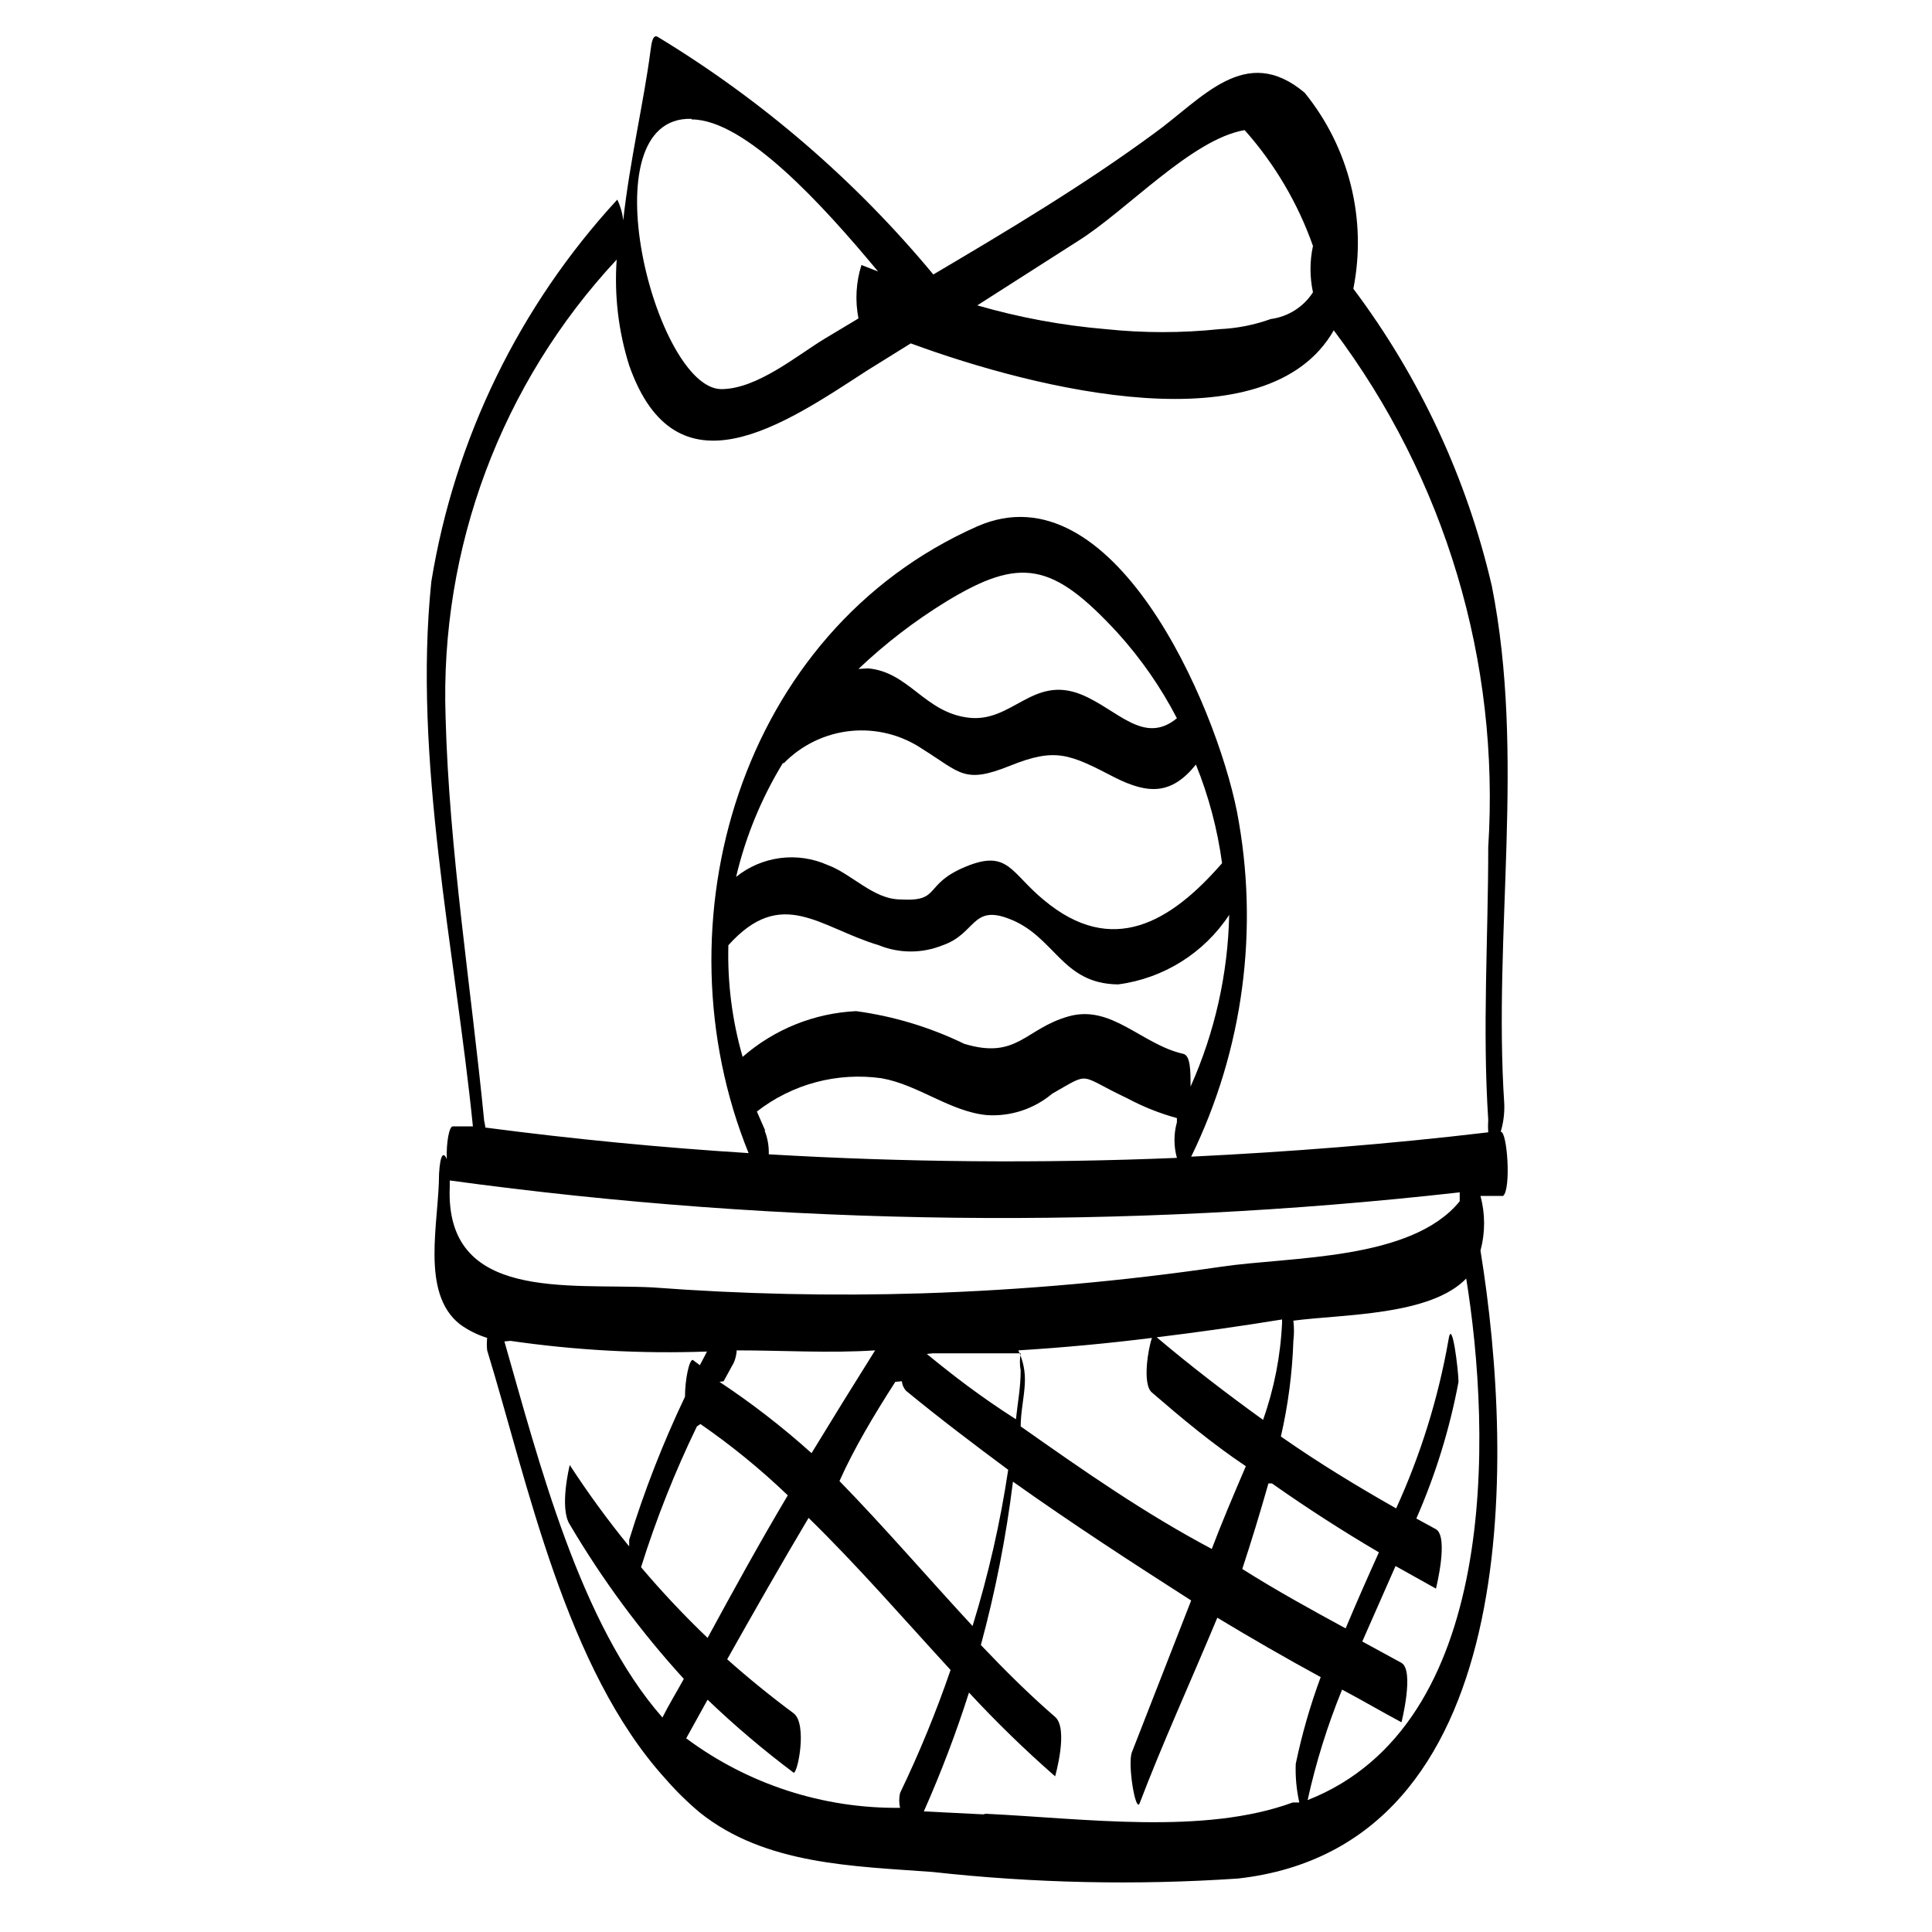 <?xml version="1.0" encoding="UTF-8"?>
<!-- Uploaded to: SVG Repo, www.svgrepo.com, Generator: SVG Repo Mixer Tools -->
<svg fill="#000000" width="800px" height="800px" version="1.1" viewBox="144 144 512 512" xmlns="http://www.w3.org/2000/svg">
 <path d="m541.7 443.93c0.723-2.398 1.039-4.898 0.945-7.402-2.992-45.5 5.668-92.102-3.305-137.29l-0.004 0.004c-6.613-28.508-19.109-55.32-36.684-78.723 3.641-18.375-1.094-37.418-12.91-51.953-15.742-13.227-27.078 1.574-39.988 10.863-18.422 13.539-38.414 25.504-58.41 37.312-20.676-24.914-45.367-46.199-73.055-62.977-1.574-0.945-1.73 2.992-1.891 3.621-1.73 13.383-5.512 29.285-7.242 45.027h0.004c-0.203-1.914-0.738-3.777-1.574-5.512-25.98 28.195-43.117 63.395-49.281 101.23-4.879 47.23 6.297 97.613 11.02 144.37h-5.352c-0.945 0-1.73 4.41-1.574 8.66-0.789-1.891-1.73-1.574-2.047 3.938 0 12.754-5.039 31.488 5.512 39.832 2.195 1.602 4.644 2.824 7.242 3.621-0.125 1.102-0.125 2.211 0 3.309 10.707 34.953 20.781 84.387 47.23 113.52 2.801 3.227 5.856 6.227 9.133 8.973 17.32 13.855 40.621 14.168 61.715 15.742h0.004c26.867 2.973 53.949 3.555 80.922 1.734 75.414-8.5 73.367-110.21 64.234-166.41h0.004c1.273-4.746 1.273-9.742 0-14.484h5.984c2.199-1.734 1.098-17.32-0.633-17.004zm-67.855-265.45c7.969 8.961 14.117 19.391 18.105 30.699-0.871 4.047-0.871 8.234 0 12.281-2.508 3.891-6.594 6.481-11.18 7.086-4.352 1.566-8.918 2.469-13.539 2.676-10.051 1.055-20.18 1.055-30.23 0-11.516-0.973-22.906-3.082-34.008-6.297l26.609-17.004c12.91-8.031 30.227-27.082 44.242-29.441zm-146.58-2.832c14.168 0 34.793 22.672 49.438 40.305l-4.41-1.73v-0.004c-1.445 4.582-1.719 9.457-0.789 14.168l-8.66 5.195c-7.398 4.41-18.105 13.539-27.711 13.539-17.473-0.156-35.891-72.418-7.867-71.633zm-54.949 265.44c-3.465-35.426-9.289-71.637-10.234-107.06h0.004c-1.547-44.82 14.762-88.422 45.34-121.23-0.664 9.469 0.457 18.973 3.309 28.027 12.438 35.426 40.934 15.742 62.977 1.418l11.652-7.242c33.379 12.281 94.465 27.395 112.1-3.465h-0.004c29.551 39.309 44.07 87.891 40.938 136.97 0 24.246-1.574 48.02 0 72.266-0.078 1.098-0.078 2.203 0 3.305-26.449 3.148-52.898 5.195-78.719 6.453h-0.004c13.848-28.371 18.105-60.473 12.125-91.473-5.668-28.496-32.906-91.316-68.801-75.57-62.977 27.867-85.332 105.17-60.613 166.1-23.301-1.469-46.551-3.727-69.746-6.769h-0.004c-0.074-0.586-0.18-1.164-0.316-1.734zm74.469 2.519c-0.789-1.73-1.418-3.305-2.203-5.039 9.371-7.301 21.305-10.484 33.062-8.816 9.762 1.73 18.105 8.816 27.867 9.762 6.289 0.418 12.496-1.613 17.32-5.668 10.547-5.984 6.613-5.039 19.996 1.258v0.004c4.144 2.211 8.531 3.957 13.066 5.195v1.102c-0.859 3.09-0.859 6.356 0 9.445-36.047 1.492-72.148 1.18-108.16-0.945 0.07-2.152-0.305-4.297-1.102-6.297zm4.879-97.297h0.004c4.719-4.859 10.996-7.902 17.734-8.594 6.734-0.691 13.5 1.012 19.105 4.812 10.078 6.297 11.02 9.289 23.145 4.41 12.121-4.879 15.742-3.148 27.867 3.148 8.816 4.41 14.957 4.566 21.41-3.465h0.004c3.391 8.391 5.719 17.168 6.926 26.137-13.699 15.742-29.125 24.875-47.23 9.762-8.816-7.242-9.445-13.539-20.781-8.816-11.336 4.723-6.297 9.289-17.16 8.66-7.242 0-12.91-6.769-19.363-9.133h-0.004c-3.941-1.754-8.289-2.391-12.566-1.836-4.277 0.559-8.32 2.281-11.68 4.984 2.516-10.672 6.715-20.875 12.438-30.23zm19.84-25.035c7.078-6.719 14.832-12.68 23.145-17.789 19.836-12.121 28.34-10.391 45.5 8.188 6.203 6.848 11.496 14.469 15.746 22.672-8.816 7.242-15.742-2.363-25.348-6.297-12.91-5.195-18.262 7.559-29.914 6.141-11.652-1.418-15.742-12.121-26.609-13.066zm-34.477 73.211c14.168-15.742 24.09-4.723 39.832 0 5.449 2.223 11.555 2.223 17.004 0 8.66-2.992 7.715-10.707 17.32-7.086 12.438 4.566 14.012 17.32 29.125 17.477 12.023-1.57 22.77-8.293 29.441-18.422-0.344 15.699-3.824 31.168-10.234 45.5 0-3.938 0-8.188-1.891-8.66-11.18-2.519-19.051-13.227-30.543-9.918-11.492 3.305-13.539 11.492-27.551 7.242v0.004c-9.031-4.394-18.703-7.316-28.656-8.66-11.102 0.531-21.699 4.805-30.07 12.121-2.769-9.613-4.047-19.598-3.777-29.598zm-73.84 64.078v-1.73 0c88.742 12.117 178.64 13.176 267.65 3.148v2.363c-12.754 15.742-44.715 14.641-62.977 17.32v-0.004c-26.348 3.863-52.891 6.231-79.508 7.086-23.836 0.738-47.695 0.215-71.477-1.578-22.359-1.102-54.949 3.781-53.688-26.605zm215.54 61.715c-9.605-6.926-19.051-14.168-28.184-21.883 11.125-1.363 22.199-2.938 33.219-4.723v0.789l0.004-0.004c-0.395 8.809-2.09 17.512-5.039 25.82zm-13.383 34.32c-18.105-9.602-33.848-20.621-50.852-32.586 0-3.938 0.945-7.715 1.102-11.492 0.152-2.988-0.441-5.965-1.734-8.66 11.859-0.734 23.668-1.836 35.426-3.305-0.945 2.519-2.676 12.281 0 14.484 8.031 6.926 15.742 13.383 24.875 19.523-3.305 7.711-6.453 15.109-9.133 22.195zm15.742-17.477c9.238 6.508 18.684 12.594 28.34 18.262-2.992 6.613-5.984 13.383-8.816 20.152-9.289-5.039-18.422-10.078-27.395-15.742 2.414-7.344 4.723-14.902 6.93-22.668zm-151.46-15.742v0.004c8.207 5.672 15.945 11.988 23.145 18.891-7.398 12.438-14.328 25.031-21.254 37.785-6.203-5.93-12.086-12.184-17.633-18.734 4.012-12.785 8.957-25.254 14.801-37.312zm6.141-11.336 2.676-4.879c0.465-1.043 0.73-2.164 0.789-3.305 12.281 0 24.562 0.789 36.684 0-5.668 9.027-11.285 18.105-16.848 27.238-7.66-6.891-15.816-13.203-24.402-18.895zm47.23 0 0.004 0.004c0.09 0.934 0.473 1.816 1.102 2.519 8.816 7.242 17.949 14.168 27.078 20.941v-0.004c-2.098 14.023-5.254 27.863-9.445 41.406-11.809-12.754-23.145-25.977-35.266-38.414 3.777-8.504 9.129-17.477 14.797-26.293zm8.188-7.398h21.727 1.578c-0.273 1.512-0.273 3.059 0 4.566 0 4.41-0.789 8.5-1.258 12.91-9.605-6.141-16.691-11.648-23.617-17.316zm-111.94-3.305h0.004c17.25 2.5 34.691 3.449 52.113 2.832l-1.891 3.621-1.891-1.418c-0.945 0-2.047 5.195-2.047 9.762v0.004c-5.844 12.27-10.793 24.953-14.797 37.941v1.73c-5.629-6.902-10.887-14.102-15.746-21.566 0 0-2.832 11.336 0 15.742 8.641 14.652 18.77 28.367 30.23 40.934-1.891 3.465-3.938 6.769-5.668 10.234-21.883-24.875-32.75-67.855-41.879-99.66zm46.605 105.33 5.668-10.234c7.215 6.91 14.836 13.375 22.828 19.363 1.102 0 3.621-12.91 0-15.742-6.086-4.512-11.965-9.289-17.633-14.328 7.086-12.594 14.168-25.031 21.57-37.473 13.066 12.754 25.191 26.766 37.629 40.305v0.004c-3.816 11.117-8.285 22-13.383 32.59-0.297 1.293-0.297 2.641 0 3.934-20.402 0.23-40.312-6.242-56.68-18.418zm78.719 20.152-15.742-0.789c4.559-10.27 8.555-20.781 11.965-31.488 7.215 7.797 14.836 15.207 22.828 22.199 0 0 3.621-12.594 0-15.742-6.926-5.984-13.383-12.438-19.68-19.051 3.856-14.215 6.695-28.68 8.504-43.297 15.742 11.18 31.488 21.41 47.23 31.488l-15.742 40.305c-1.102 3.148 0.945 15.742 2.047 13.539 5.984-15.742 13.539-32.273 20.625-49.277 9.027 5.457 18.156 10.707 27.395 15.742-2.773 7.488-4.984 15.172-6.613 22.988-0.125 3.438 0.195 6.875 0.945 10.234h-1.73c-23.617 8.656-55.105 4.25-81.398 2.992zm127.84-142.96c7.086 42.98 8.66 119.34-41.879 139.18l0.004 0.004c2.203-10.004 5.262-19.801 9.133-29.285 5.352 2.832 10.707 5.984 15.742 8.66 0 0 3.465-13.699 0-15.742l-10.391-5.668 8.816-19.996 10.707 5.984s3.465-13.699 0-15.742l-5.195-2.832v-0.008c5.094-11.605 8.844-23.754 11.176-36.211 0-2.676-1.73-17.633-2.676-11.02-2.707 15.379-7.363 30.352-13.855 44.555-10.547-5.984-20.625-12.121-30.543-19.051 1.914-8.324 3.023-16.812 3.309-25.348 0.211-1.777 0.211-3.574 0-5.352 13.066-1.73 36.527-1.258 45.973-11.336l1.102-1.574c-0.215 0.148-0.426 0.305-0.633 0.469z"/>
</svg>